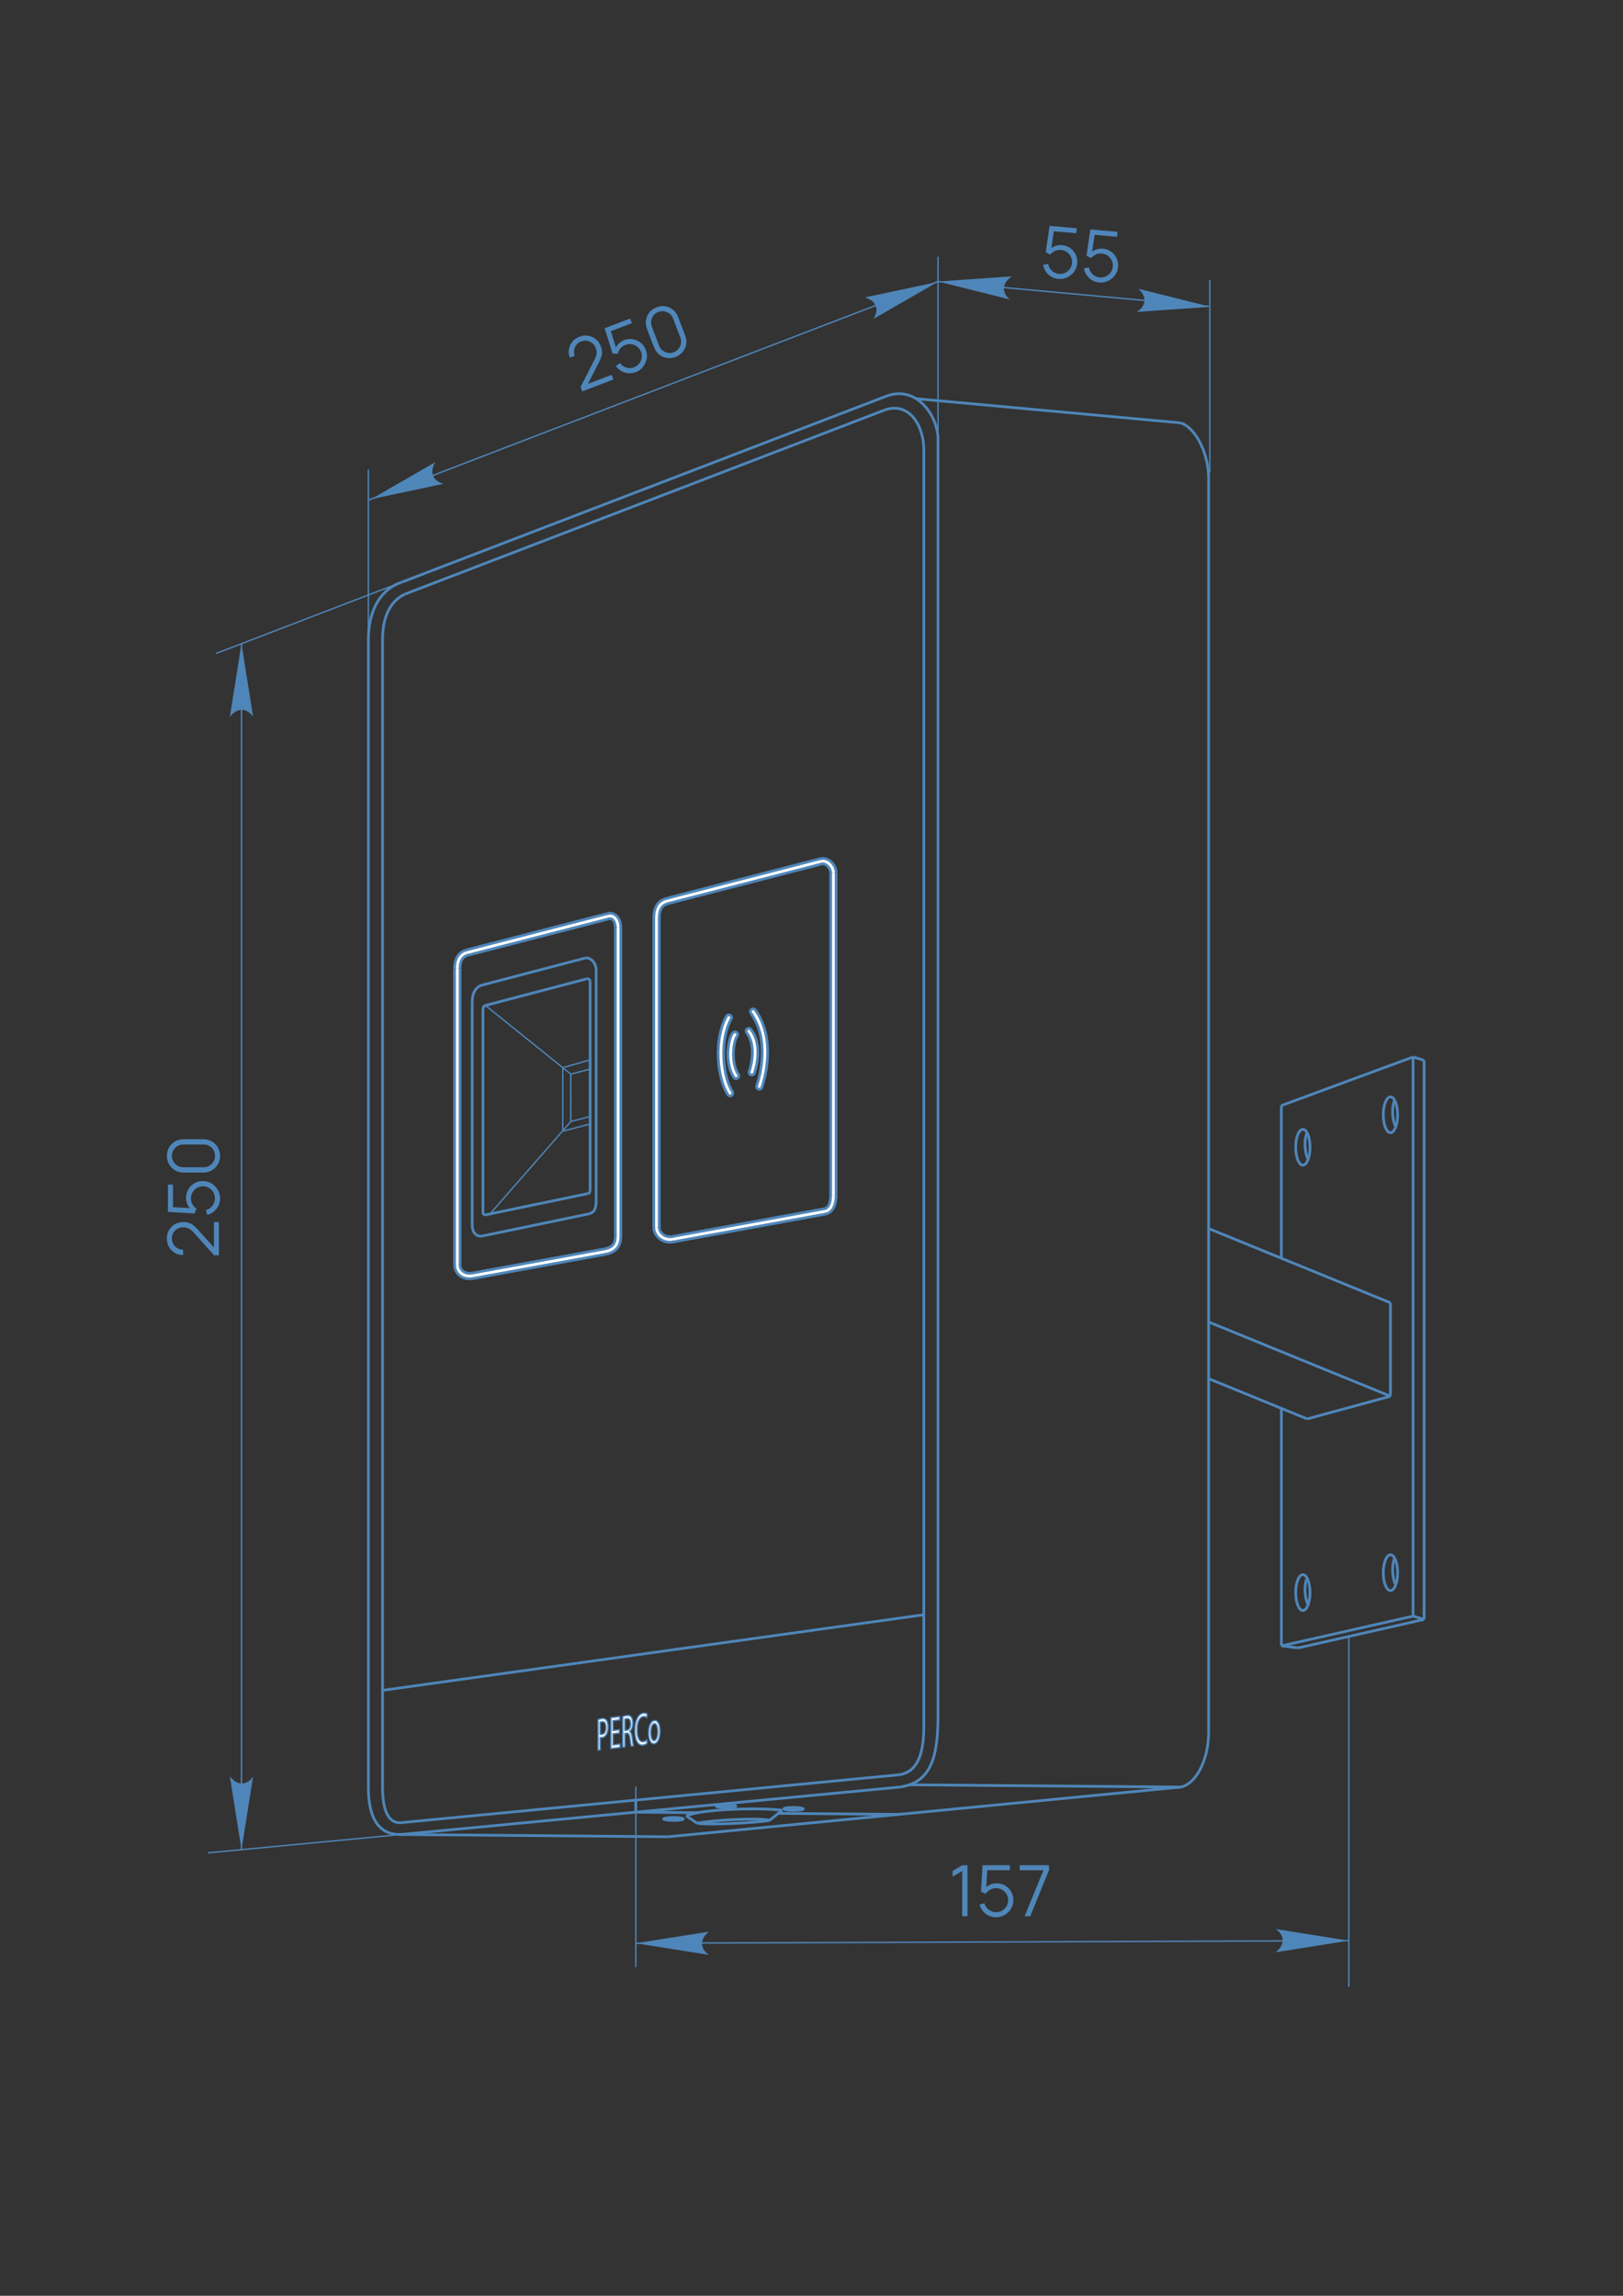 <?xml version="1.0" encoding="utf-8"?>
<!-- Generator: Adobe Illustrator 28.0.0, SVG Export Plug-In . SVG Version: 6.00 Build 0)  -->
<svg version="1.1" id="Слой_1" xmlns="http://www.w3.org/2000/svg" xmlns:xlink="http://www.w3.org/1999/xlink" x="0px" y="0px"
	 viewBox="0 0 595.28 841.89" style="enable-background:new 0 0 595.28 841.89;" xml:space="preserve">
<rect x="0" y="0" width="595.28" height="841.89" fill="#333333" stroke="none"/>
<style type="text/css">
	.st0{fill:none;stroke:#4F86B9;stroke-miterlimit:10;}
	.st1{fill:none;stroke:#4F86B9;stroke-width:3;stroke-miterlimit:10;}
	.st2{fill:none;stroke:#4F86B9;stroke-width:0.5;stroke-miterlimit:10;}
	.st3{fill:none;stroke:#4F86B9;stroke-width:3;stroke-linecap:round;stroke-miterlimit:10;}
	.st4{fill:none;stroke:#FFFFFF;stroke-linecap:round;stroke-miterlimit:10;}
	.st5{fill:#FFFFFF;stroke:#4F86B9;stroke-width:0.5;stroke-miterlimit:10;}
	.st6{fill:none;stroke:#FFFFFF;stroke-miterlimit:10;}
	.st7{fill:none;stroke:#4F86B9;stroke-width:0.5;stroke-linecap:round;stroke-linejoin:round;stroke-miterlimit:10;}
	.st8{fill:#4F86B9;}
</style>
<line class="st0" x1="135.11" y1="655.34" x2="135.11" y2="234.54"/>
<line class="st0" x1="140.31" y1="655.34" x2="140.31" y2="234.54"/>
<line class="st0" x1="338.84" y1="632.94" x2="338.84" y2="165.06"/>
<line class="st0" x1="344.04" y1="628.94" x2="344.04" y2="161.06"/>
<line class="st0" x1="148.33" y1="672.61" x2="329.91" y2="655.34"/>
<line class="st0" x1="147.42" y1="668.36" x2="329.91" y2="650.81"/>
<line class="st0" x1="148.61" y1="217.84" x2="324.39" y2="150.39"/>
<line class="st0" x1="147.4" y1="213.47" x2="325.6" y2="145.08"/>
<path class="st0" d="M140.31,655.34c0,6.92,1.41,13.73,7.11,13.02"/>
<path class="st0" d="M135.11,655.34c0,14.53,6.14,18.07,13.22,17.26"/>
<path class="st0" d="M338.84,632.94c0,9.87-2.1,16.77-8.93,17.86"/>
<path class="st0" d="M344.04,628.94c0,14.59-2.15,24.87-14.13,26.4"/>
<path class="st0" d="M140.31,234.54c0-9.23,3.47-14.55,8.3-16.7"/>
<path class="st0" d="M135.11,234.54c0-11.65,5.2-18.8,12.29-21.07"/>
<path class="st0" d="M338.84,165.06c0-9.41-5.66-17.9-14.45-14.67"/>
<path class="st0" d="M344.04,161.06c0-8.12-7.38-19.66-18.44-15.97"/>
<line class="st1" x1="246.68" y1="454.44" x2="302.65" y2="444.22"/>
<line class="st1" x1="244.98" y1="330.33" x2="301.27" y2="315.82"/>
<line class="st1" x1="167.73" y1="463.94" x2="167.73" y2="355.1"/>
<line class="st1" x1="226.71" y1="453.33" x2="226.71" y2="340.1"/>
<line class="st1" x1="240.79" y1="450.09" x2="240.79" y2="336.91"/>
<line class="st1" x1="305.67" y1="438.32" x2="305.67" y2="320.15"/>
<line class="st0" x1="177.13" y1="453.21" x2="215.63" y2="445.21"/>
<line class="st0" x1="173.19" y1="449.31" x2="173.19" y2="367.3"/>
<line class="st0" x1="218.66" y1="439.96" x2="218.66" y2="355.69"/>
<line class="st0" x1="176.73" y1="361.27" x2="214.42" y2="351.38"/>
<line class="st0" x1="178.25" y1="445.46" x2="215.63" y2="437.7"/>
<line class="st0" x1="178.22" y1="368.66" x2="215.3" y2="358.92"/>
<line class="st0" x1="216.44" y1="436.3" x2="216.44" y2="359.98"/>
<line class="st0" x1="177.13" y1="444.74" x2="177.13" y2="370.37"/>
<line class="st2" x1="178.22" y1="368.84" x2="209.35" y2="393.89"/>
<line class="st2" x1="209.36" y1="411.28" x2="179.7" y2="445.18"/>
<line class="st2" x1="209.36" y1="411.28" x2="209.35" y2="393.89"/>
<line class="st0" x1="333.58" y1="654.5" x2="432.99" y2="655.34"/>
<line class="st0" x1="146.22" y1="672.72" x2="244.96" y2="673.56"/>
<line class="st0" x1="432.99" y1="655.34" x2="244.96" y2="673.56"/>
<line class="st0" x1="443.3" y1="635.02" x2="443.3" y2="175.73"/>
<line class="st0" x1="336.18" y1="146.22" x2="432.69" y2="155.05"/>
<path class="st0" d="M443.3,175.73c0-11.28-6.16-20.01-10.61-20.68"/>
<line class="st0" x1="518.28" y1="592.65" x2="518.28" y2="387.61"/>
<line class="st0" x1="522.32" y1="593.86" x2="522.32" y2="388.82"/>
<line class="st0" x1="518.28" y1="387.61" x2="522.32" y2="388.82"/>
<line class="st0" x1="518.28" y1="592.65" x2="522.32" y2="593.86"/>
<line class="st0" x1="469.98" y1="603.56" x2="518.28" y2="592.65"/>
<line class="st0" x1="476.14" y1="604.3" x2="522.32" y2="593.86"/>
<line class="st0" x1="469.98" y1="603.56" x2="476.14" y2="604.3"/>
<line class="st0" x1="469.98" y1="603.56" x2="469.98" y2="516.47"/>
<line class="st0" x1="469.96" y1="461.64" x2="469.96" y2="405.42"/>
<line class="st0" x1="518.28" y1="387.61" x2="469.96" y2="405.42"/>
<line class="st0" x1="509.99" y1="512.01" x2="509.99" y2="477.75"/>
<line class="st0" x1="443.3" y1="450.52" x2="509.99" y2="477.75"/>
<line class="st0" x1="443.3" y1="484.78" x2="509.99" y2="512.01"/>
<line class="st0" x1="479.44" y1="520.33" x2="509.99" y2="512.01"/>
<ellipse class="st0" cx="477.86" cy="584.01" rx="2.63" ry="6.57"/>
<ellipse class="st0" cx="509.99" cy="576.72" rx="2.63" ry="6.57"/>
<ellipse class="st0" cx="477.86" cy="420.71" rx="2.63" ry="6.57"/>
<ellipse class="st0" cx="509.99" cy="408.81" rx="2.63" ry="6.57"/>
<path class="st0" d="M443.3,635.02c0,11.24-5.15,19.41-10.31,20.33"/>
<line class="st0" x1="443.3" y1="505.57" x2="479.44" y2="520.33"/>
<line class="st0" x1="140.31" y1="619.87" x2="339.04" y2="592.11"/>
<path class="st1" d="M167.73,355.1c0-3.16,1.23-5,3.33-5.71"/>
<path class="st1" d="M226.71,340.1c0-2.27-1.26-4.73-3.68-4.1"/>
<path class="st1" d="M240.79,336.91c0-4.23,1.5-5.89,4.19-6.58"/>
<path class="st1" d="M305.67,320.15c0-2.39-2.2-4.71-4.4-4.32"/>
<line class="st1" x1="171.06" y1="349.39" x2="223.03" y2="335.99"/>
<path class="st1" d="M167.73,463.94c0,2.13,2.01,4.65,5.89,3.85"/>
<path class="st1" d="M226.71,453.33c0,3.12-1.34,5.01-4.86,5.65"/>
<path class="st1" d="M240.79,450.09c0,2.52,2.66,4.94,5.89,4.35"/>
<path class="st1" d="M305.67,438.32c0,3.26-1.07,5.5-3.02,5.89"/>
<line class="st1" x1="173.62" y1="467.79" x2="221.86" y2="458.98"/>
<path class="st0" d="M173.19,367.3c0-3.33,1.46-5.41,3.55-6.03"/>
<path class="st0" d="M177.13,370.37c0-0.8,0.26-1.55,1.09-1.72"/>
<path class="st0" d="M173.19,449.31c0,2.16,1.17,4.49,3.94,3.9"/>
<path class="st0" d="M218.66,439.96c0,3.36-0.59,4.72-3.03,5.25"/>
<path class="st0" d="M218.66,355.69c0-2.38-1.93-4.89-4.24-4.31"/>
<path class="st0" d="M216.44,359.98c0-0.59-0.57-1.19-1.14-1.06"/>
<path class="st0" d="M216.44,436.3c0,0.77-0.3,1.29-0.81,1.4"/>
<path class="st0" d="M177.13,444.74c0,0.4,0.52,0.85,1.13,0.72"/>
<line class="st2" x1="209.35" y1="393.89" x2="216.44" y2="392.03"/>
<line class="st2" x1="209.27" y1="411.29" x2="216.35" y2="409.43"/>
<line class="st2" x1="206.41" y1="414.81" x2="206.41" y2="391.52"/>
<line class="st2" x1="206.41" y1="391.52" x2="216.44" y2="388.68"/>
<line class="st2" x1="206.41" y1="414.81" x2="216.44" y2="412.18"/>
<path class="st3" d="M267.79,400.86c-3.79-5.86-5-19.53-0.47-27.71"/>
<path class="st3" d="M276.19,370.93c7.37,10.17,3.44,24.07,2.31,27.51"/>
<path class="st3" d="M269.98,394.53c-3.26-5-1.88-13.39-0.41-15.14"/>
<path class="st3" d="M274.65,378.12c3.72,4.88,2.09,12.22,1.1,15.1"/>
<path class="st4" d="M267.79,400.86c-3.79-5.86-5-19.53-0.47-27.71"/>
<path class="st4" d="M276.19,370.93c7.37,10.17,3.44,24.07,2.31,27.51"/>
<path class="st4" d="M269.98,394.53c-3.26-5-1.88-13.39-0.41-15.14"/>
<path class="st4" d="M274.65,378.12c3.72,4.88,2.09,12.22,1.1,15.1"/>
<line class="st0" x1="251.7" y1="665.93" x2="255.74" y2="668.61"/>
<line class="st0" x1="286.86" y1="663.86" x2="282.26" y2="667.55"/>
<path class="st0" d="M251.7,665.93c5.31-2.64,27.89-3.13,35.17-2.07"/>
<path class="st0" d="M255.74,668.61c4.65-1.06,22.38-2.17,26.53-1.06"/>
<path class="st0" d="M282.26,667.55c-2.73,0.66-21.52,1.87-26.53,1.06"/>
<ellipse class="st0" cx="247.02" cy="667.03" rx="3.6" ry="0.52"/>
<ellipse class="st0" cx="291.03" cy="663.34" rx="3.6" ry="0.52"/>
<line class="st0" x1="233.2" y1="660.11" x2="233.2" y2="664.54"/>
<ellipse class="st0" cx="266.27" cy="662.3" rx="3.6" ry="0.52"/>
<line class="st0" x1="285.46" y1="664.98" x2="329.91" y2="665.36"/>
<line class="st0" x1="255.93" y1="664.73" x2="233.2" y2="664.54"/>
<g>
	<path class="st5" d="M219.36,630.6c0.37-0.16,0.86-0.32,1.48-0.4c0.76-0.09,1.32,0.17,1.67,0.74c0.33,0.5,0.52,1.3,0.52,2.3
		c0,1.02-0.16,1.85-0.46,2.48c-0.41,0.87-1.07,1.38-1.82,1.47c-0.23,0.03-0.44,0.04-0.62-0.02v4.54l-0.77,0.09V630.6z
		 M220.13,635.97c0.17,0.06,0.38,0.07,0.64,0.04c0.93-0.11,1.49-1.04,1.49-2.6c0-1.5-0.56-2.15-1.41-2.04
		c-0.34,0.04-0.59,0.12-0.73,0.21V635.97z"/>
	<path class="st5" d="M227.15,635.52l-2.32,0.28v4.08l2.58-0.32v1.23l-3.35,0.41v-11.32l3.22-0.4v1.23l-2.45,0.3v3.58l2.32-0.28
		V635.52z"/>
	<path class="st5" d="M228.41,629.51c0.39-0.2,0.95-0.35,1.48-0.42c0.82-0.1,1.35,0.12,1.72,0.71c0.3,0.47,0.47,1.22,0.47,2.09
		c0,1.5-0.5,2.55-1.12,3.03v0.05c0.46,0.25,0.73,1.02,0.88,2.18c0.19,1.56,0.34,2.63,0.46,3.05l-0.8,0.1
		c-0.1-0.31-0.23-1.27-0.4-2.66c-0.18-1.54-0.5-2.09-1.19-2.05l-0.73,0.09v4.91l-0.77,0.09V629.51z M229.18,634.57l0.79-0.1
		c0.82-0.1,1.34-1.02,1.34-2.32c0-1.46-0.56-2.03-1.37-1.95c-0.37,0.04-0.64,0.15-0.76,0.23V634.57z"/>
	<path class="st5" d="M237.36,639.21c-0.28,0.3-0.85,0.64-1.57,0.73c-1.68,0.21-2.94-1.65-2.94-5.37c0-3.54,1.26-6.1,3.11-6.33
		c0.74-0.09,1.21,0.15,1.42,0.33l-0.19,1.21c-0.29-0.23-0.71-0.38-1.2-0.32c-1.4,0.17-2.33,1.98-2.33,4.96
		c0,2.77,0.84,4.45,2.29,4.27c0.47-0.06,0.95-0.3,1.26-0.62L237.36,639.21z"/>
	<path class="st5" d="M242.07,634.87c0,3.01-1.1,4.45-2.13,4.58c-1.16,0.14-2.05-1.36-2.05-3.93c0-2.72,0.94-4.43,2.12-4.58
		C241.24,630.79,242.07,632.38,242.07,634.87z M238.67,635.37c0,1.78,0.54,3.06,1.3,2.97c0.74-0.09,1.3-1.49,1.3-3.32
		c0-1.38-0.36-3.08-1.28-2.97C239.07,632.16,238.67,633.82,238.67,635.37z"/>
</g>
<path class="st0" d="M479.39,415.37c-1.53,3.75-0.35,8.86,0.44,9.7"/>
<path class="st0" d="M511.52,403.47c-1.53,3.75-0.35,8.86,0.44,9.7"/>
<path class="st0" d="M479.39,578.67c-1.53,3.75-0.35,8.86,0.44,9.7"/>
<path class="st0" d="M511.52,571.37c-1.53,3.75-0.35,8.86,0.44,9.7"/>
<line class="st6" x1="246.68" y1="454.44" x2="302.65" y2="444.22"/>
<line class="st6" x1="244.98" y1="330.33" x2="301.27" y2="315.82"/>
<line class="st6" x1="167.73" y1="463.94" x2="167.73" y2="355.1"/>
<line class="st6" x1="226.71" y1="453.33" x2="226.71" y2="340.1"/>
<line class="st6" x1="240.79" y1="450.09" x2="240.79" y2="336.91"/>
<line class="st6" x1="305.67" y1="438.32" x2="305.67" y2="320.15"/>
<path class="st6" d="M167.73,355.1c0-3.16,1.23-5,3.33-5.71"/>
<path class="st6" d="M226.71,340.1c0-2.27-1.26-4.73-3.68-4.1"/>
<path class="st6" d="M240.79,336.91c0-4.23,1.5-5.89,4.19-6.58"/>
<path class="st6" d="M305.67,320.15c0-2.39-2.2-4.71-4.4-4.32"/>
<line class="st6" x1="171.06" y1="349.39" x2="223.03" y2="335.99"/>
<path class="st6" d="M167.73,463.94c0,2.13,2.01,4.65,5.89,3.85"/>
<path class="st6" d="M226.71,453.33c0,3.12-1.34,5.01-4.86,5.65"/>
<path class="st6" d="M240.79,450.09c0,2.52,2.66,4.94,5.89,4.35"/>
<path class="st6" d="M305.67,438.32c0,3.26-1.07,5.5-3.02,5.89"/>
<line class="st6" x1="173.62" y1="467.79" x2="221.86" y2="458.98"/>
<line class="st7" x1="88.57" y1="678.29" x2="88.57" y2="236.05"/>
<g>
	<g id="XMLID_00000026862290983054166970000016441177308604077987_">
		<g>
			<path class="st8" d="M88.57,236.05l4.27,26.83c-2.21-3.26-5.76-3.6-8.54,0L88.57,236.05z"/>
		</g>
	</g>
</g>
<g>
	<g id="XMLID_00000160871471965155678890000003857186014613970085_">
		<g>
			<path class="st8" d="M88.58,678.29l4.25-26.86c-2.18,3.29-5.74,3.62-8.52,0L88.58,678.29z"/>
		</g>
	</g>
</g>
<g>
	<path class="st8" d="M80.3,460.34l-1.74-0.01l-7.64-8.46c-0.66-0.73-1.28-1.21-1.88-1.45s-1.22-0.36-1.87-0.36
		c-0.77,0-1.47,0.18-2.09,0.55s-1.12,0.85-1.49,1.47c-0.37,0.62-0.55,1.3-0.55,2.07c0,0.8,0.19,1.51,0.57,2.13s0.88,1.12,1.51,1.48
		c0.62,0.36,1.3,0.54,2.04,0.53v1.95c-1.14,0-2.15-0.27-3.06-0.81c-0.9-0.54-1.61-1.26-2.13-2.18s-0.77-1.96-0.77-3.12
		c0-1.13,0.27-2.16,0.8-3.06c0.53-0.91,1.25-1.62,2.16-2.14s1.91-0.79,3.02-0.79c0.78,0,1.47,0.09,2.06,0.28
		c0.59,0.19,1.14,0.48,1.65,0.87c0.51,0.39,1.03,0.9,1.57,1.5l6.79,7.51l-0.78,0.3v-10.46h1.83V460.34z"/>
	<path class="st8" d="M80.71,439.47c0,0.97-0.2,1.87-0.6,2.69s-0.95,1.53-1.65,2.11c-0.7,0.58-1.51,1-2.42,1.25l-0.49-1.83
		c0.68-0.16,1.26-0.46,1.75-0.9c0.49-0.43,0.87-0.94,1.14-1.53s0.4-1.2,0.4-1.84c0-0.83-0.2-1.58-0.6-2.24s-0.94-1.19-1.61-1.58
		s-1.4-0.58-2.2-0.58c-0.82,0-1.57,0.2-2.23,0.61s-1.19,0.94-1.58,1.61c-0.39,0.67-0.58,1.4-0.58,2.18c0,0.88,0.19,1.65,0.58,2.29
		c0.39,0.64,0.87,1.15,1.45,1.53l-0.73,1.74l-9.74-0.57v-10h1.83v9.15l-0.9-0.95l8.31,0.51l-0.64,0.48
		c-0.62-0.54-1.1-1.19-1.44-1.95c-0.35-0.76-0.52-1.56-0.52-2.4c0-1.15,0.28-2.19,0.83-3.12s1.29-1.66,2.23-2.21
		s1.98-0.82,3.13-0.82c1.14,0,2.19,0.29,3.14,0.87c0.95,0.58,1.71,1.35,2.28,2.31C80.42,437.25,80.71,438.31,80.71,439.47z"/>
	<path class="st8" d="M80.71,423.87c0,1.15-0.27,2.19-0.81,3.11s-1.27,1.65-2.19,2.19s-1.96,0.81-3.11,0.81h-7.28
		c-1.15,0-2.19-0.27-3.11-0.81c-0.92-0.54-1.65-1.27-2.19-2.19c-0.54-0.92-0.81-1.96-0.81-3.11c0-1.15,0.27-2.19,0.81-3.11
		c0.54-0.92,1.27-1.65,2.19-2.19c0.92-0.54,1.96-0.81,3.11-0.81h7.28c1.15,0,2.19,0.27,3.11,0.81s1.65,1.27,2.19,2.19
		S80.71,422.72,80.71,423.87z M78.86,423.87c0-0.77-0.19-1.47-0.57-2.11c-0.38-0.63-0.88-1.14-1.51-1.51
		c-0.63-0.37-1.33-0.56-2.09-0.56h-7.46c-0.77,0-1.47,0.19-2.11,0.56c-0.63,0.37-1.14,0.88-1.51,1.51
		c-0.38,0.63-0.57,1.33-0.57,2.11c0,0.77,0.19,1.47,0.57,2.11s0.88,1.14,1.51,1.51c0.63,0.37,1.33,0.56,2.11,0.56h7.46
		c0.76,0,1.46-0.19,2.09-0.56c0.63-0.37,1.14-0.88,1.51-1.51S78.86,424.64,78.86,423.87z"/>
</g>
<g>
	<g id="XMLID_00000181086092075986029530000012503992183939041683_">
		<g>
			<path class="st8" d="M443.95,112.51l-27.12,1.89c3.44-1.89,4.09-5.4,0.74-8.49L443.95,112.51z"/>
		</g>
	</g>
</g>
<g>
	<g id="XMLID_00000159431956570603891700000016711309487216957832_">
		<g>
			<path class="st8" d="M344.04,103.23l26.38,6.6c-3.06-2.46-3.09-6.03,0.74-8.49L344.04,103.23z"/>
		</g>
	</g>
</g>
<line class="st7" x1="135.11" y1="172.37" x2="135.11" y2="231.98"/>
<line class="st7" x1="344.04" y1="94.31" x2="344.04" y2="161.77"/>
<line class="st2" x1="135.11" y1="183.42" x2="344.04" y2="103.24"/>
<g>
	<g id="XMLID_00000158026004521453891620000003920160712836209837_">
		<g>
			<path class="st8" d="M343.83,103.42l-23.55,13.59c2.26-3.21,1.33-6.65-3.05-7.95L343.83,103.42z"/>
		</g>
	</g>
</g>
<g>
	<g id="XMLID_00000060032847554793573550000015904960718701360558_">
		<g>
			<path class="st8" d="M136.15,183.04l26.58-5.63c-3.83-0.87-5.42-4.06-3.05-7.95L136.15,183.04z"/>
		</g>
	</g>
</g>
<line class="st2" x1="79.29" y1="239.61" x2="147.4" y2="213.47"/>
<line class="st2" x1="76.33" y1="679.45" x2="152.27" y2="672.23"/>
<line class="st7" x1="443.73" y1="102.9" x2="443.73" y2="173.13"/>
<line class="st2" x1="344.04" y1="103.24" x2="443.3" y2="112.32"/>
<line class="st7" x1="494.72" y1="600.11" x2="494.72" y2="728.39"/>
<line class="st7" x1="233.2" y1="655.34" x2="233.2" y2="721.18"/>
<line class="st2" x1="233.2" y1="712.61" x2="494.72" y2="711.66"/>
<g>
	<g id="XMLID_00000000188221443390664400000017061452267041824936_">
		<g>
			<path class="st8" d="M233.19,712.61l26.86,4.27c-3.26-2.18-3.6-5.74,0-8.52L233.19,712.61z"/>
		</g>
	</g>
</g>
<g>
	<g id="XMLID_00000073003093674688970780000009986242119693885354_">
		<g>
			<path class="st8" d="M494.71,711.67l-26.83-4.27c3.26,2.18,3.6,5.74,0,8.52L494.71,711.67z"/>
		</g>
	</g>
</g>
<g>
	<path class="st8" d="M388.2,102.29c-0.97-0.08-1.84-0.36-2.63-0.83c-0.79-0.47-1.44-1.08-1.95-1.83c-0.52-0.75-0.86-1.59-1.03-2.52
		l1.87-0.33c0.11,0.69,0.35,1.29,0.74,1.82c0.39,0.53,0.86,0.95,1.42,1.27c0.56,0.32,1.16,0.51,1.8,0.56
		c0.83,0.07,1.59-0.06,2.29-0.41s1.27-0.83,1.71-1.46c0.45-0.63,0.7-1.34,0.77-2.14c0.07-0.82-0.07-1.58-0.41-2.27
		c-0.35-0.7-0.84-1.27-1.47-1.71c-0.63-0.45-1.34-0.71-2.12-0.77c-0.88-0.08-1.66,0.05-2.33,0.38c-0.67,0.33-1.22,0.77-1.65,1.31
		l-1.67-0.88l1.42-9.65l9.96,0.87l-0.16,1.83l-9.12-0.8l1.02-0.81l-1.23,8.23L385,91.47c0.59-0.57,1.28-0.99,2.07-1.27
		c0.79-0.28,1.6-0.38,2.44-0.31c1.15,0.1,2.16,0.47,3.04,1.09s1.54,1.43,2.01,2.41c0.46,0.98,0.64,2.04,0.54,3.19
		c-0.1,1.14-0.48,2.16-1.14,3.05c-0.66,0.9-1.5,1.59-2.5,2.07C390.44,102.2,389.35,102.39,388.2,102.29z"/>
	<path class="st8" d="M403.16,103.6c-0.97-0.08-1.84-0.36-2.63-0.83c-0.79-0.47-1.44-1.08-1.95-1.83c-0.52-0.75-0.86-1.59-1.03-2.52
		l1.87-0.33c0.11,0.69,0.35,1.29,0.74,1.82c0.39,0.53,0.86,0.95,1.42,1.27c0.56,0.32,1.16,0.5,1.8,0.56
		c0.83,0.07,1.59-0.06,2.29-0.41c0.7-0.34,1.27-0.83,1.71-1.46c0.45-0.63,0.7-1.34,0.77-2.14c0.07-0.82-0.07-1.58-0.41-2.27
		c-0.35-0.7-0.84-1.27-1.47-1.71c-0.63-0.45-1.34-0.7-2.12-0.77c-0.88-0.08-1.66,0.05-2.33,0.38c-0.67,0.33-1.22,0.77-1.65,1.31
		l-1.67-0.88l1.42-9.65l9.96,0.87l-0.16,1.83l-9.12-0.8l1.02-0.81l-1.23,8.23l-0.42-0.68c0.59-0.57,1.28-0.99,2.07-1.27
		c0.79-0.28,1.6-0.38,2.44-0.31c1.15,0.1,2.16,0.47,3.04,1.09s1.54,1.43,2.01,2.41c0.46,0.98,0.64,2.04,0.54,3.19
		c-0.1,1.14-0.48,2.16-1.14,3.05c-0.66,0.9-1.5,1.59-2.5,2.07C405.39,103.51,404.31,103.7,403.16,103.6z"/>
</g>
<g>
	<path class="st8" d="M352.92,702.7v-16.59l-3.52,2.12v-2.14l3.52-2.11h1.94v18.72H352.92z"/>
	<path class="st8" d="M365.32,703.09c-0.97,0-1.87-0.2-2.69-0.6s-1.53-0.95-2.11-1.65c-0.58-0.7-1-1.51-1.25-2.42l1.83-0.49
		c0.17,0.68,0.46,1.26,0.9,1.75c0.43,0.49,0.94,0.87,1.53,1.14c0.58,0.27,1.2,0.4,1.84,0.4c0.83,0,1.58-0.2,2.24-0.6
		c0.66-0.4,1.19-0.94,1.58-1.61c0.39-0.67,0.58-1.4,0.58-2.2c0-0.82-0.2-1.57-0.61-2.23s-0.95-1.19-1.61-1.58
		c-0.67-0.39-1.4-0.58-2.18-0.58c-0.88,0-1.65,0.19-2.29,0.58c-0.64,0.39-1.15,0.87-1.53,1.45l-1.74-0.73l0.57-9.74h10v1.83h-9.15
		l0.95-0.9l-0.51,8.31l-0.48-0.64c0.54-0.62,1.19-1.1,1.95-1.44c0.76-0.35,1.56-0.52,2.4-0.52c1.15,0,2.19,0.28,3.12,0.83
		c0.93,0.55,1.66,1.29,2.21,2.23c0.55,0.94,0.82,1.98,0.82,3.13c0,1.14-0.29,2.19-0.87,3.14c-0.58,0.95-1.35,1.71-2.31,2.28
		C367.54,702.81,366.48,703.09,365.32,703.09z"/>
	<path class="st8" d="M375.81,702.7l6.89-16.86h-8.67v-1.86h10.71v1.86l-6.88,16.86H375.81z"/>
</g>
<g>
	<path class="st8" d="M213.56,143.52l-0.61-1.63l5.19-10.16c0.45-0.88,0.67-1.63,0.69-2.27c0.01-0.64-0.1-1.26-0.33-1.87
		c-0.27-0.72-0.69-1.31-1.26-1.76s-1.2-0.74-1.9-0.87c-0.71-0.12-1.42-0.05-2.13,0.22c-0.75,0.28-1.34,0.71-1.79,1.29
		c-0.45,0.58-0.73,1.22-0.84,1.93s-0.04,1.41,0.24,2.09l-1.82,0.69c-0.4-1.06-0.52-2.11-0.33-3.14c0.18-1.03,0.61-1.96,1.28-2.76
		c0.67-0.81,1.55-1.42,2.64-1.83c1.06-0.4,2.11-0.52,3.15-0.34c1.04,0.18,1.96,0.59,2.77,1.25c0.81,0.66,1.42,1.51,1.81,2.54
		c0.28,0.73,0.44,1.4,0.47,2.03c0.04,0.62-0.04,1.24-0.23,1.85c-0.19,0.61-0.47,1.28-0.84,2l-4.6,9.02l-0.56-0.62l9.78-3.73
		l0.65,1.71L213.56,143.52z"/>
	<path class="st8" d="M233.2,136.46c-0.91,0.35-1.82,0.48-2.73,0.4s-1.76-0.34-2.56-0.79c-0.79-0.45-1.47-1.05-2.03-1.82l1.54-1.11
		c0.39,0.57,0.88,1.01,1.46,1.31c0.58,0.3,1.19,0.48,1.83,0.52c0.64,0.04,1.26-0.05,1.86-0.28c0.78-0.3,1.4-0.75,1.88-1.36
		c0.48-0.61,0.78-1.3,0.9-2.06c0.13-0.76,0.05-1.52-0.24-2.26c-0.29-0.77-0.75-1.39-1.36-1.87s-1.31-0.78-2.07-0.9
		c-0.76-0.13-1.51-0.05-2.25,0.23c-0.83,0.31-1.47,0.77-1.93,1.36c-0.46,0.59-0.77,1.22-0.92,1.9l-1.89-0.06l-2.93-9.3l9.34-3.56
		l0.65,1.71l-8.55,3.26l0.57-1.18l2.48,7.94l-0.68-0.42c0.28-0.77,0.72-1.45,1.31-2.04c0.59-0.59,1.28-1.04,2.06-1.34
		c1.08-0.41,2.15-0.52,3.21-0.34c1.06,0.18,2.02,0.62,2.86,1.3s1.47,1.56,1.88,2.64c0.41,1.07,0.51,2.15,0.3,3.24
		c-0.21,1.09-0.65,2.08-1.35,2.96C235.18,135.4,234.29,136.05,233.2,136.46z"/>
	<path class="st8" d="M247.78,130.91c-1.08,0.41-2.14,0.53-3.2,0.36c-1.05-0.17-2-0.6-2.83-1.27c-0.83-0.67-1.45-1.54-1.86-2.62
		l-2.59-6.8c-0.41-1.08-0.53-2.14-0.36-3.2s0.6-2,1.27-2.83s1.55-1.45,2.62-1.86c1.08-0.41,2.14-0.53,3.2-0.36
		c1.05,0.17,2,0.6,2.83,1.27c0.83,0.67,1.45,1.54,1.86,2.62l2.59,6.8c0.41,1.08,0.53,2.14,0.36,3.2c-0.17,1.05-0.6,2-1.27,2.83
		C249.73,129.87,248.86,130.5,247.78,130.91z M247.12,129.18c0.72-0.27,1.31-0.7,1.77-1.28c0.46-0.58,0.75-1.23,0.87-1.95
		c0.12-0.72,0.05-1.44-0.22-2.16l-2.66-6.97c-0.27-0.72-0.7-1.31-1.27-1.77c-0.57-0.46-1.22-0.75-1.95-0.88s-1.45-0.05-2.17,0.22
		c-0.72,0.27-1.31,0.7-1.77,1.28c-0.46,0.58-0.75,1.23-0.87,1.95c-0.12,0.72-0.05,1.45,0.23,2.17l2.66,6.97
		c0.27,0.71,0.69,1.3,1.27,1.76c0.57,0.46,1.22,0.75,1.95,0.88C245.68,129.53,246.4,129.46,247.12,129.18z"/>
</g>
</svg>
